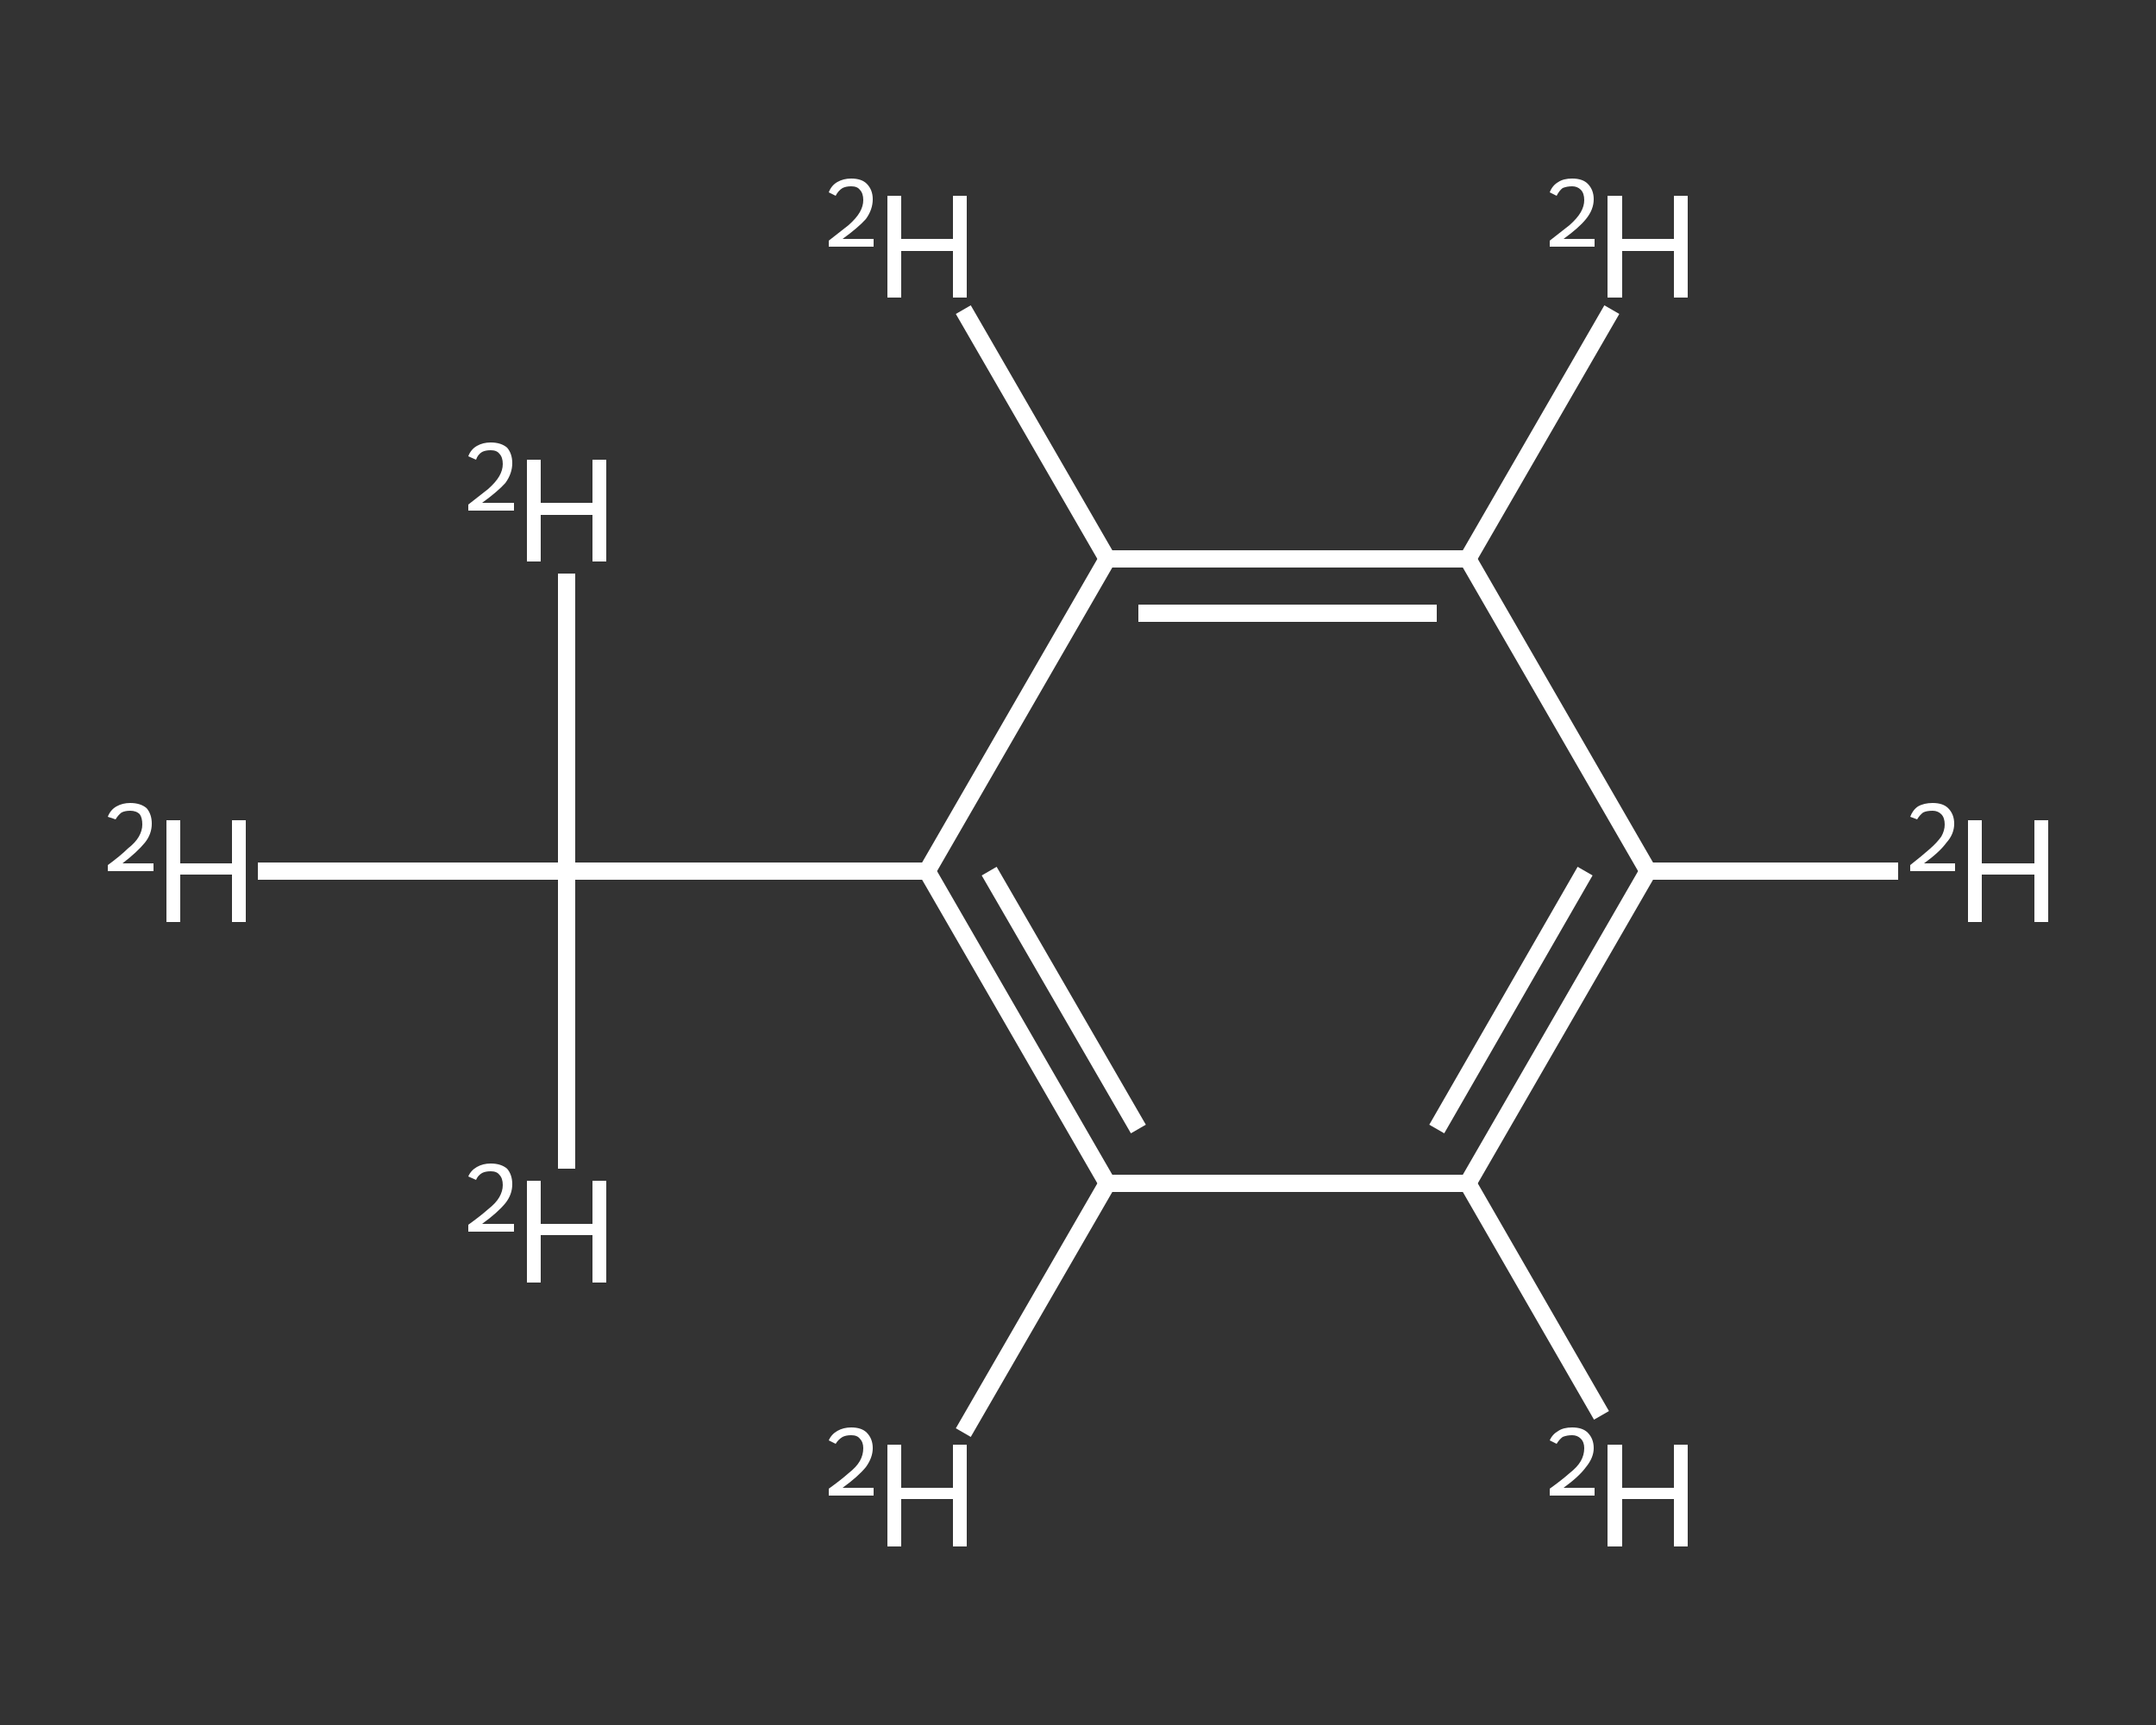 <?xml version='1.0' encoding='iso-8859-1'?>
<svg version='1.1' baseProfile='full'
              xmlns='http://www.w3.org/2000/svg'
                      xmlns:rdkit='http://www.rdkit.org/xml'
                      xmlns:xlink='http://www.w3.org/1999/xlink'
                  xml:space='preserve'
width='250px' height='200px' viewBox='0 0 250 200'>
<rect x="0" y="0" width="250" height="200" fill="#333333" stroke="none"/>
<!-- END OF HEADER -->
<rect style='opacity:1.0;fill:transparent;stroke:none' width='250.0' height='200.0' x='0.0' y='0.0'> </rect>
<path class='bond-0 atom-0 atom-1' d='M 220.1,101.0 L 191.1,101.0' style='fill:none;fill-rule:evenodd;stroke:#FFFFFF;stroke-width:2.0px;stroke-linecap:butt;stroke-linejoin:miter;stroke-opacity:1' />
<path class='bond-1 atom-1 atom-2' d='M 191.1,101.0 L 170.2,137.2' style='fill:none;fill-rule:evenodd;stroke:#FFFFFF;stroke-width:2.0px;stroke-linecap:butt;stroke-linejoin:miter;stroke-opacity:1' />
<path class='bond-1 atom-1 atom-2' d='M 183.8,101.0 L 166.6,130.9' style='fill:none;fill-rule:evenodd;stroke:#FFFFFF;stroke-width:2.0px;stroke-linecap:butt;stroke-linejoin:miter;stroke-opacity:1' />
<path class='bond-2 atom-2 atom-3' d='M 170.2,137.2 L 185.7,164.1' style='fill:none;fill-rule:evenodd;stroke:#FFFFFF;stroke-width:2.0px;stroke-linecap:butt;stroke-linejoin:miter;stroke-opacity:1' />
<path class='bond-3 atom-2 atom-4' d='M 170.2,137.2 L 128.4,137.2' style='fill:none;fill-rule:evenodd;stroke:#FFFFFF;stroke-width:2.0px;stroke-linecap:butt;stroke-linejoin:miter;stroke-opacity:1' />
<path class='bond-4 atom-4 atom-5' d='M 128.4,137.2 L 111.7,166.1' style='fill:none;fill-rule:evenodd;stroke:#FFFFFF;stroke-width:2.0px;stroke-linecap:butt;stroke-linejoin:miter;stroke-opacity:1' />
<path class='bond-5 atom-4 atom-6' d='M 128.4,137.2 L 107.5,101.0' style='fill:none;fill-rule:evenodd;stroke:#FFFFFF;stroke-width:2.0px;stroke-linecap:butt;stroke-linejoin:miter;stroke-opacity:1' />
<path class='bond-5 atom-4 atom-6' d='M 132.0,130.9 L 114.7,101.0' style='fill:none;fill-rule:evenodd;stroke:#FFFFFF;stroke-width:2.0px;stroke-linecap:butt;stroke-linejoin:miter;stroke-opacity:1' />
<path class='bond-6 atom-6 atom-7' d='M 107.5,101.0 L 65.7,101.0' style='fill:none;fill-rule:evenodd;stroke:#FFFFFF;stroke-width:2.0px;stroke-linecap:butt;stroke-linejoin:miter;stroke-opacity:1' />
<path class='bond-7 atom-7 atom-8' d='M 65.7,101.0 L 29.9,101.0' style='fill:none;fill-rule:evenodd;stroke:#FFFFFF;stroke-width:2.0px;stroke-linecap:butt;stroke-linejoin:miter;stroke-opacity:1' />
<path class='bond-8 atom-7 atom-9' d='M 65.7,101.0 L 65.7,66.5' style='fill:none;fill-rule:evenodd;stroke:#FFFFFF;stroke-width:2.0px;stroke-linecap:butt;stroke-linejoin:miter;stroke-opacity:1' />
<path class='bond-9 atom-7 atom-10' d='M 65.7,101.0 L 65.7,135.5' style='fill:none;fill-rule:evenodd;stroke:#FFFFFF;stroke-width:2.0px;stroke-linecap:butt;stroke-linejoin:miter;stroke-opacity:1' />
<path class='bond-10 atom-6 atom-11' d='M 107.5,101.0 L 128.4,64.8' style='fill:none;fill-rule:evenodd;stroke:#FFFFFF;stroke-width:2.0px;stroke-linecap:butt;stroke-linejoin:miter;stroke-opacity:1' />
<path class='bond-11 atom-11 atom-12' d='M 128.4,64.8 L 111.7,35.9' style='fill:none;fill-rule:evenodd;stroke:#FFFFFF;stroke-width:2.0px;stroke-linecap:butt;stroke-linejoin:miter;stroke-opacity:1' />
<path class='bond-12 atom-11 atom-13' d='M 128.4,64.8 L 170.2,64.8' style='fill:none;fill-rule:evenodd;stroke:#FFFFFF;stroke-width:2.0px;stroke-linecap:butt;stroke-linejoin:miter;stroke-opacity:1' />
<path class='bond-12 atom-11 atom-13' d='M 132.0,71.1 L 166.6,71.1' style='fill:none;fill-rule:evenodd;stroke:#FFFFFF;stroke-width:2.0px;stroke-linecap:butt;stroke-linejoin:miter;stroke-opacity:1' />
<path class='bond-13 atom-13 atom-14' d='M 170.2,64.8 L 186.9,35.9' style='fill:none;fill-rule:evenodd;stroke:#FFFFFF;stroke-width:2.0px;stroke-linecap:butt;stroke-linejoin:miter;stroke-opacity:1' />
<path class='bond-14 atom-13 atom-1' d='M 170.2,64.8 L 191.1,101.0' style='fill:none;fill-rule:evenodd;stroke:#FFFFFF;stroke-width:2.0px;stroke-linecap:butt;stroke-linejoin:miter;stroke-opacity:1' />
<path class='atom-0' d='M 221.5 94.7
Q 221.8 93.9, 222.4 93.5
Q 223.1 93.1, 224.1 93.1
Q 225.3 93.1, 225.9 93.7
Q 226.6 94.4, 226.6 95.5
Q 226.6 96.7, 225.7 97.7
Q 224.9 98.8, 223.1 100.1
L 226.7 100.1
L 226.7 101.0
L 221.5 101.0
L 221.5 100.3
Q 222.9 99.2, 223.8 98.4
Q 224.6 97.7, 225.1 97.0
Q 225.5 96.3, 225.5 95.6
Q 225.5 94.8, 225.1 94.4
Q 224.7 94.0, 224.1 94.0
Q 223.4 94.0, 223.0 94.2
Q 222.6 94.5, 222.3 95.0
L 221.5 94.7
' fill='#FFFFFF'/>
<path class='atom-0' d='M 228.2 95.1
L 229.8 95.1
L 229.8 100.1
L 235.9 100.1
L 235.9 95.1
L 237.5 95.1
L 237.5 106.9
L 235.9 106.9
L 235.9 101.4
L 229.8 101.4
L 229.8 106.9
L 228.2 106.9
L 228.2 95.1
' fill='#FFFFFF'/>
<path class='atom-3' d='M 179.7 167.0
Q 180.0 166.3, 180.7 165.9
Q 181.3 165.5, 182.3 165.5
Q 183.5 165.5, 184.1 166.1
Q 184.8 166.8, 184.8 167.9
Q 184.8 169.0, 183.9 170.1
Q 183.1 171.2, 181.3 172.5
L 184.9 172.5
L 184.9 173.4
L 179.7 173.4
L 179.7 172.6
Q 181.1 171.6, 182.0 170.8
Q 182.9 170.1, 183.3 169.4
Q 183.7 168.7, 183.7 167.9
Q 183.7 167.2, 183.3 166.8
Q 182.9 166.4, 182.3 166.4
Q 181.7 166.4, 181.2 166.6
Q 180.8 166.9, 180.5 167.4
L 179.7 167.0
' fill='#FFFFFF'/>
<path class='atom-3' d='M 186.4 167.5
L 188.1 167.5
L 188.1 172.5
L 194.1 172.5
L 194.1 167.5
L 195.7 167.5
L 195.7 179.3
L 194.1 179.3
L 194.1 173.8
L 188.1 173.8
L 188.1 179.3
L 186.4 179.3
L 186.4 167.5
' fill='#FFFFFF'/>
<path class='atom-5' d='M 96.1 167.0
Q 96.4 166.3, 97.1 165.9
Q 97.8 165.5, 98.7 165.5
Q 99.9 165.5, 100.5 166.1
Q 101.2 166.8, 101.2 167.9
Q 101.2 169.0, 100.4 170.1
Q 99.5 171.2, 97.7 172.5
L 101.3 172.5
L 101.3 173.4
L 96.1 173.4
L 96.1 172.6
Q 97.5 171.6, 98.4 170.8
Q 99.3 170.1, 99.7 169.4
Q 100.1 168.7, 100.1 167.9
Q 100.1 167.2, 99.7 166.8
Q 99.4 166.4, 98.7 166.4
Q 98.1 166.4, 97.7 166.6
Q 97.2 166.9, 96.9 167.4
L 96.1 167.0
' fill='#FFFFFF'/>
<path class='atom-5' d='M 102.9 167.5
L 104.5 167.5
L 104.5 172.5
L 110.5 172.5
L 110.5 167.5
L 112.1 167.5
L 112.1 179.3
L 110.5 179.3
L 110.5 173.8
L 104.5 173.8
L 104.5 179.3
L 102.9 179.3
L 102.9 167.5
' fill='#FFFFFF'/>
<path class='atom-8' d='M 12.5 94.7
Q 12.8 93.9, 13.5 93.5
Q 14.2 93.1, 15.1 93.1
Q 16.3 93.1, 17.0 93.7
Q 17.6 94.4, 17.6 95.5
Q 17.6 96.7, 16.8 97.7
Q 15.9 98.8, 14.2 100.1
L 17.8 100.1
L 17.8 101.0
L 12.5 101.0
L 12.5 100.3
Q 14.0 99.2, 14.8 98.4
Q 15.7 97.7, 16.1 97.0
Q 16.5 96.3, 16.5 95.6
Q 16.5 94.8, 16.2 94.4
Q 15.8 94.0, 15.1 94.0
Q 14.5 94.0, 14.1 94.2
Q 13.7 94.5, 13.4 95.0
L 12.5 94.7
' fill='#FFFFFF'/>
<path class='atom-8' d='M 19.3 95.1
L 20.9 95.1
L 20.9 100.1
L 26.9 100.1
L 26.9 95.1
L 28.5 95.1
L 28.5 106.9
L 26.9 106.9
L 26.9 101.4
L 20.9 101.4
L 20.9 106.9
L 19.3 106.9
L 19.3 95.1
' fill='#FFFFFF'/>
<path class='atom-9' d='M 54.3 52.9
Q 54.6 52.1, 55.3 51.7
Q 56.0 51.3, 56.9 51.3
Q 58.1 51.3, 58.8 51.9
Q 59.4 52.6, 59.4 53.7
Q 59.4 54.9, 58.6 56.0
Q 57.7 57.0, 55.9 58.3
L 59.6 58.3
L 59.6 59.2
L 54.3 59.2
L 54.3 58.5
Q 55.7 57.4, 56.6 56.7
Q 57.5 55.9, 57.9 55.2
Q 58.3 54.5, 58.3 53.8
Q 58.3 53.0, 57.9 52.6
Q 57.6 52.2, 56.9 52.2
Q 56.3 52.2, 55.9 52.4
Q 55.4 52.7, 55.2 53.3
L 54.3 52.9
' fill='#FFFFFF'/>
<path class='atom-9' d='M 61.1 53.3
L 62.7 53.3
L 62.7 58.3
L 68.7 58.3
L 68.7 53.3
L 70.3 53.3
L 70.3 65.1
L 68.7 65.1
L 68.7 59.7
L 62.7 59.7
L 62.7 65.1
L 61.1 65.1
L 61.1 53.3
' fill='#FFFFFF'/>
<path class='atom-10' d='M 54.3 136.4
Q 54.6 135.7, 55.3 135.3
Q 56.0 134.9, 56.9 134.9
Q 58.1 134.9, 58.8 135.5
Q 59.4 136.2, 59.4 137.3
Q 59.4 138.5, 58.6 139.5
Q 57.7 140.6, 55.9 141.9
L 59.6 141.9
L 59.6 142.8
L 54.3 142.8
L 54.3 142.0
Q 55.7 141.0, 56.6 140.2
Q 57.5 139.5, 57.9 138.8
Q 58.3 138.1, 58.3 137.4
Q 58.3 136.6, 57.9 136.2
Q 57.6 135.8, 56.9 135.8
Q 56.3 135.8, 55.9 136.0
Q 55.4 136.3, 55.2 136.8
L 54.3 136.4
' fill='#FFFFFF'/>
<path class='atom-10' d='M 61.1 136.9
L 62.7 136.9
L 62.7 141.9
L 68.7 141.9
L 68.7 136.9
L 70.3 136.9
L 70.3 148.7
L 68.7 148.7
L 68.7 143.2
L 62.7 143.2
L 62.7 148.7
L 61.1 148.7
L 61.1 136.9
' fill='#FFFFFF'/>
<path class='atom-12' d='M 96.1 22.3
Q 96.4 21.5, 97.1 21.1
Q 97.8 20.7, 98.7 20.7
Q 99.9 20.7, 100.5 21.3
Q 101.2 22.0, 101.2 23.1
Q 101.2 24.3, 100.4 25.4
Q 99.5 26.4, 97.7 27.7
L 101.3 27.7
L 101.3 28.6
L 96.1 28.6
L 96.1 27.9
Q 97.5 26.8, 98.4 26.1
Q 99.3 25.3, 99.7 24.6
Q 100.1 23.9, 100.1 23.2
Q 100.1 22.4, 99.7 22.0
Q 99.4 21.6, 98.7 21.6
Q 98.1 21.6, 97.7 21.8
Q 97.2 22.1, 96.9 22.7
L 96.1 22.3
' fill='#FFFFFF'/>
<path class='atom-12' d='M 102.9 22.7
L 104.5 22.7
L 104.5 27.7
L 110.5 27.7
L 110.5 22.7
L 112.1 22.7
L 112.1 34.5
L 110.5 34.5
L 110.5 29.1
L 104.5 29.1
L 104.5 34.5
L 102.9 34.5
L 102.9 22.7
' fill='#FFFFFF'/>
<path class='atom-14' d='M 179.7 22.3
Q 180.0 21.5, 180.7 21.1
Q 181.3 20.7, 182.3 20.7
Q 183.5 20.7, 184.1 21.3
Q 184.8 22.0, 184.8 23.1
Q 184.8 24.3, 183.9 25.4
Q 183.1 26.4, 181.3 27.7
L 184.9 27.7
L 184.9 28.6
L 179.7 28.6
L 179.7 27.9
Q 181.1 26.8, 182.0 26.1
Q 182.9 25.3, 183.3 24.6
Q 183.7 23.9, 183.7 23.2
Q 183.7 22.4, 183.3 22.0
Q 182.9 21.6, 182.3 21.6
Q 181.7 21.6, 181.2 21.8
Q 180.8 22.1, 180.5 22.7
L 179.7 22.3
' fill='#FFFFFF'/>
<path class='atom-14' d='M 186.4 22.7
L 188.1 22.7
L 188.1 27.7
L 194.1 27.7
L 194.1 22.7
L 195.7 22.7
L 195.7 34.5
L 194.1 34.5
L 194.1 29.1
L 188.1 29.1
L 188.1 34.5
L 186.4 34.5
L 186.4 22.7
' fill='#FFFFFF'/>
</svg>
